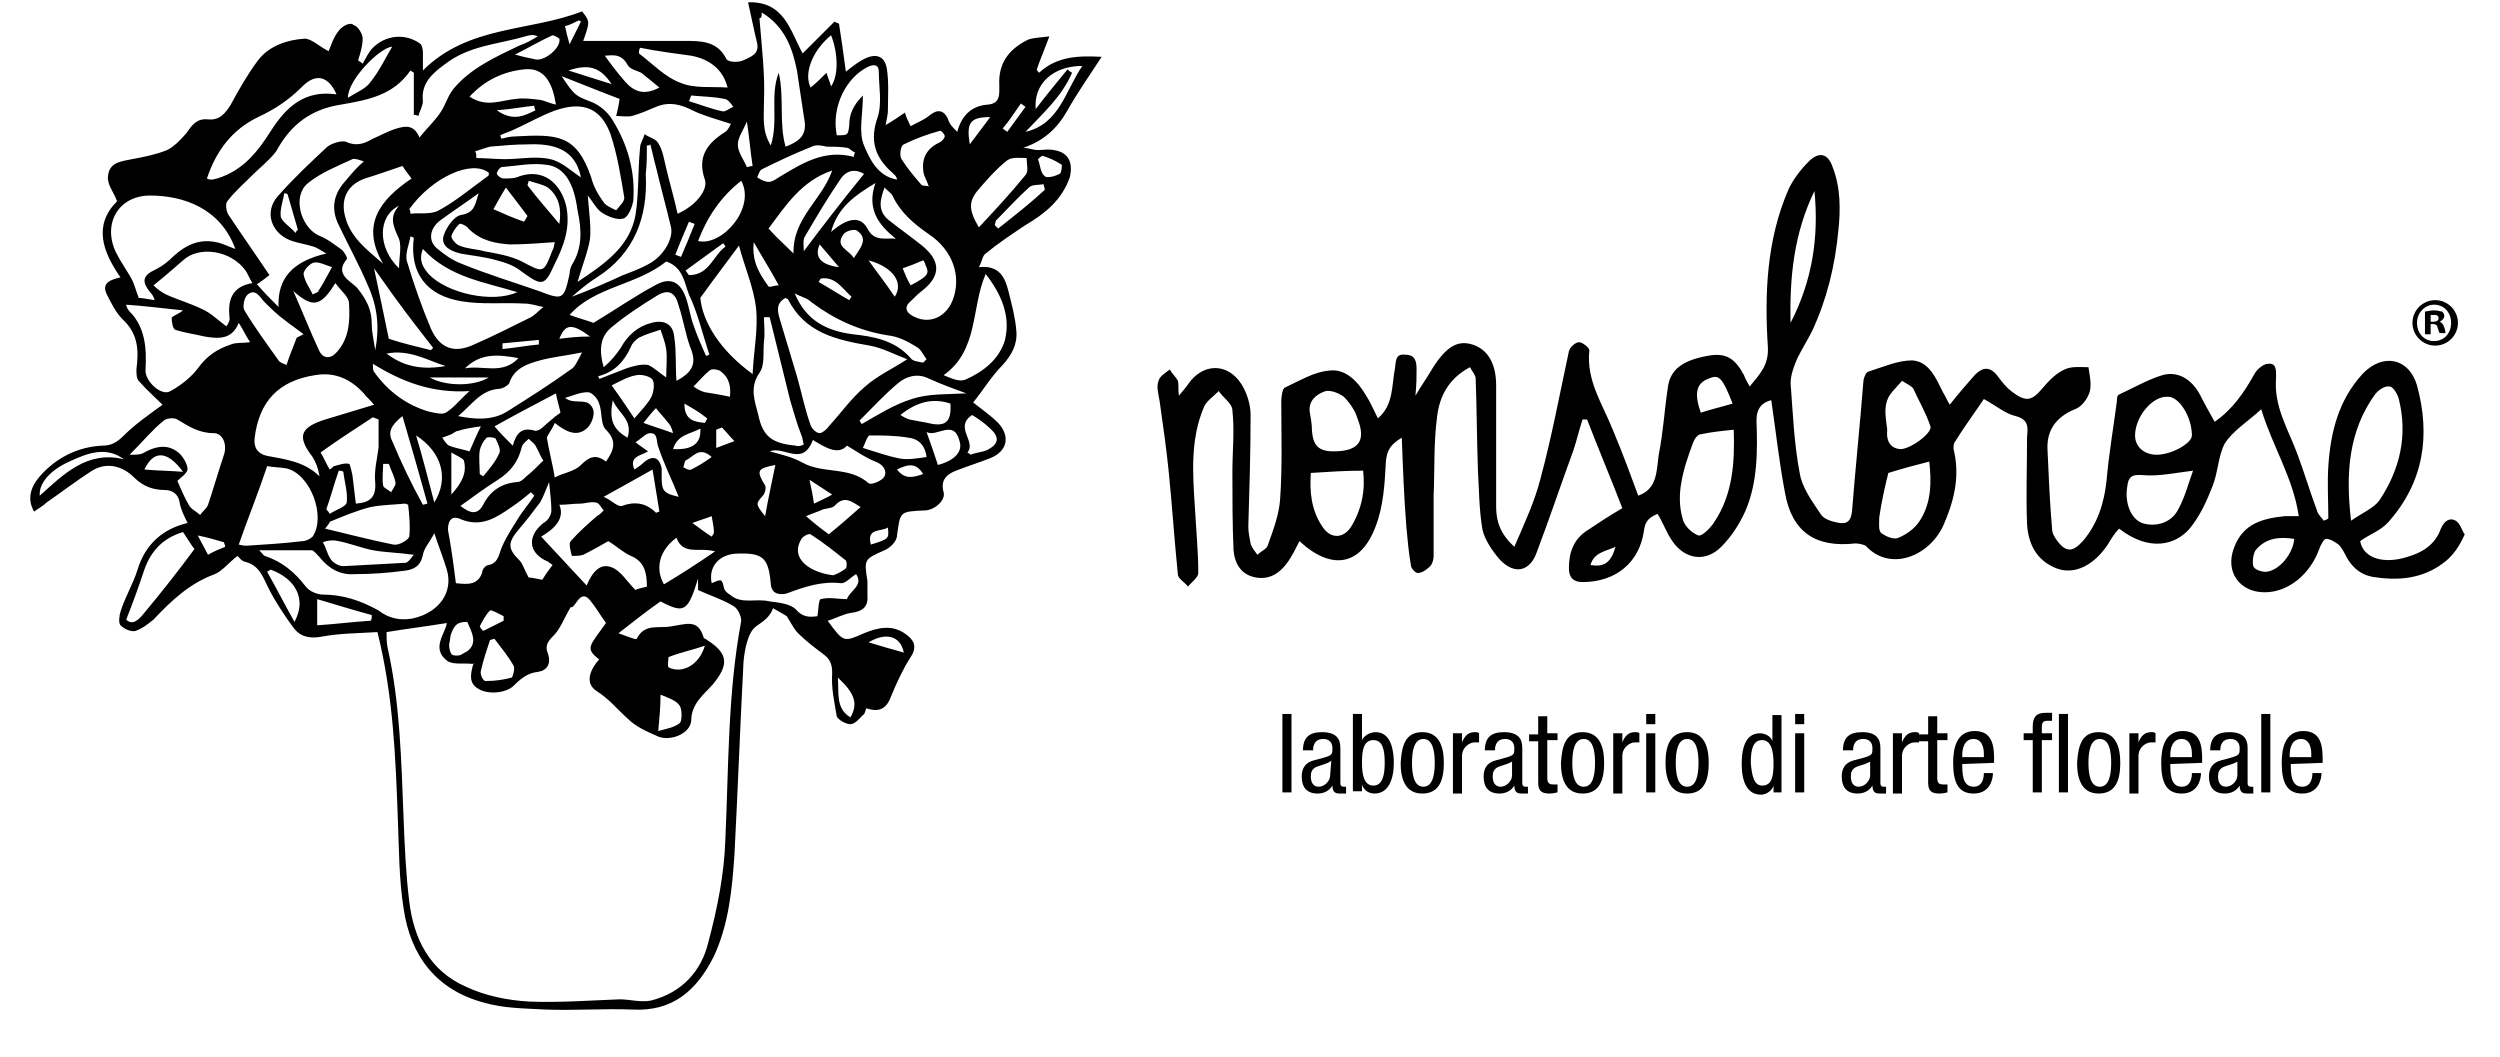 <svg xmlns="http://www.w3.org/2000/svg" xmlns:xlink="http://www.w3.org/1999/xlink" id="_x36_x6_bigl_xA0_Immagine_1_" x="0px" y="0px" viewBox="0 0 219.9 93" xml:space="preserve"><path d="M92.7,13.2c-0.5-0.1-1,0-1.4,0S90.4,13,90,13c1.8-0.6,3-1.7,3.9-3.3s1.9-3,3-4.7C95,4.9,93,4.9,91.4,6.4 c-0.1-0.1-0.2-0.2-0.2-0.3c0.3-0.9,0.7-1.8,1.1-2.9c-0.7,0.1-1.4,0.1-1.9,0.3c-1.8,0.9-2.6,2.2-2.5,4c0,0.8,0.1,1.6-1,1.7 c-1.4,0.1-2.3,0.9-2.7,2.4c-0.4-0.4-0.7-0.7-0.8-1.1c-0.4-0.9-1-0.9-1.7-0.3c-0.5,0.4-1.1,0.6-1.6,0.9c-0.2-0.4-0.4-0.8-0.5-1.2 c-0.6,0.4-1,0.7-1.7,1.1c0.1-0.6,0.2-0.9,0.2-1.3c0-1.2,0.1-2.5-0.1-3.7c-0.2-1.1-1-1.4-2.2-0.7c-0.5,0.3-0.9,0.6-1.4,1 c-0.2-1.6-0.4-2.9-0.6-4.2C73.7,2,73.5,2,73.4,1.9c-0.9,0.9-1.8,1.8-2.8,2.8c-1.1-2-1.6-4.6-4.8-4.5c0.3,1.3,0.5,2.4,0.8,3.6 c0.2,1-0.6,1.2-1.2,1.5c-0.4,0.2-1.3,0.2-1.5-0.1c-0.8-1.6-2.2-1.6-3.7-1.6c-3,0-6,0-8.9,0c0.6-1.7,0.6-1.7-0.1-2.6 c-4.6,1.8-10,1.2-14,5.2c0-0.8,0-1.2,0-1.6c0-0.3-0.1-0.7-0.3-0.8c-1.3-0.9-3-0.7-4.1,0.4c-0.4,0.4-0.6,0.9-0.9,1.4 c-0.1-0.1-0.3-0.2-0.4-0.3c0.2-0.6,0.4-1.3,0.4-1.9c0-0.4-0.4-1.1-0.8-1.2c-0.3-0.3-1,0.1-1.3,0.5c-0.5,0.6-0.7,1.4-0.9,1.8 c-0.8-0.4-1.5-1.1-2.1-1.1c-1.5,0.1-3.1,0.6-4.1,1.9c-0.9,1.2-1.7,2.6-2.4,3.9c-0.5,0.8-1,1.4-2,1.3c-1-0.1-1.4,0.5-1.9,1.2 c-0.5,0.6-1.1,1.2-1.7,1.5c-1,0.4-2,0.6-3.1,0.8c-1,0.2-2,0.3-2.1,1.5c-0.1,0.7,0.5,1.4,0.8,2.2c-2.1,2.1-1.3,4.4,0.3,6.7 c-0.9,0.2-1.7,0.5-1.2,1.5c0.4,0.8,0.8,1.6,1.4,2.2c1.4,1.3,1.4,2.8,1.2,4.4c0,0.3,0,0.8,0.2,1c0.7,0.8,1.5,1.5,2.1,2.1 c-1.1,0.8-2.4,1.7-3.4,2.7c-0.6,0.6-1.1,0.9-1.9,0.9c-2.2,0.1-4.1,1.1-5.5,2.7C2.8,42.7,2.3,43.8,3,45c0.4-0.3,0.8-0.5,1.1-0.8 c1.3-0.9,2.6-1.9,4-2.8c1.3-0.8,2.7-0.4,3.7,0.6c0.8,0.8,1.7,1.1,2.7,1.1c0.7,0,1.2,0.4,1.3,1.1c0.1,0.6,0.4,1.2,0.7,1.8 c-2.1,0.5-3.7,1.8-4.4,4.1c-0.4,1.3-1.1,2.4-1.5,3.7c-0.1,0.3-0.2,1,0,1.2c0.3,0.3,0.9,0.6,1.3,0.5c0.6-0.2,1.1-0.6,1.6-1 c1.6-1.7,3.2-3.2,5.4-4c0.7-0.3,1.3-1.1,2-1.6c0.1,0.1,0.3,0.4,0.6,0.5c1.3,0.3,1.6,1.3,2.1,2.3c0.6,1.2,1.4,2.4,2.2,3.5 c0.6,0.8,1.4,1,2.5,0.8c1.6-0.3,3.3-0.3,4.9-0.4c1.4,5.6,1.6,11.1,1.8,16.6c0.1,2.6,0.1,5.2,0.5,7.7c0.6,4.2,2.9,7.2,7.1,8.3 c1.7,0.5,3.6,0.5,5.4,0.6c2.5,0.1,5.1-0.1,7.6,0c3.6,0.2,5.7-1.7,7.2-4.7c1.3-2.8,1.6-5.9,1.8-8.9c0.3-5.7,0.5-11.3,0.8-17 c0.1-1.1,0.4-2.6,1.1-3.1s1.2-0.8,1.5-1.6c0.5,0.3,0.9,0.5,1.2,0.7c0.4,0.6,0.6,1.1,1,1.5c0.7,0.7,1.5,1.3,2.3,1.9 c0.5,0.4,0.7,0.8,0.7,1.6c-0.1,1.3,0.2,2.6,0.4,3.8c0.1,0.3,0.8,0.7,1.2,0.7c0.4,0,0.8-0.5,1.1-0.8c0.2-0.1,0.2-0.4,0.3-0.6 c1.2,0.4,1.8,0,2.2-1.1c0.5-1.2,1-2.3,1.7-3.4c0.6-0.9,0.3-1.5-0.4-2c-1.2-0.9-2.5-0.6-3.7-0.1c-1.8,0.8-1.8,0.8-3.2-1.1 c0.7-0.2,1.4-0.6,2.1-0.7c0.9-0.1,1.5-0.5,1.4-1.5c0-0.4,0-0.9,0-1.3c-0.3-1.9-0.3-1.9,1.5-2.7c0.5-0.2,1.1-0.8,1.1-1.3 c0.3-2.1,0.2-2.1,2.4-2.2c0.9,0,1.9-0.9,1.7-1.6c-0.3-1.1,0.3-1.6,1.1-1.9c1-0.4,2-0.7,3-1.1c1.5-0.6,1.8-1.9,0.7-3.1 c-0.6-0.6-1.3-1.1-2.2-1.8c0.9-1.1,1.6-2.3,2.6-3.3c0.8-0.9,1.3-1.8,1.2-3c-0.1-1.2-0.4-2.3-0.7-3.5c-0.3-1.2-0.8-2.3-2.6-2.1 c0.3-0.5,0.3-1,0.6-1.2c1.1-0.9,2.3-1.7,3.5-2.5c1.7-1,3.2-2.2,3.9-4.2C94.4,14.3,94,13.4,92.7,13.2z M79.5,57.4 c-1.1-0.3-2.1-0.6-3.1-0.9C77.9,55.6,79.2,55.9,79.5,57.4z M74.8,63.1c-1.3-0.8-1-2.1-1.1-3.5C75.2,61,75.5,61.9,74.8,63.1z  M93.9,6.1C93,7.2,92,8.4,91.1,9.6c-0.2-2.2,1.5-3.8,4.1-3.8c-1.5,2.2-2,5.1-5,5.8c1.5-1.6,3.2-3.1,4.1-5.2 C94.1,6.3,94,6.2,93.9,6.1z M89.8,9.1c0.1,0.1,0.3,0.2,0.4,0.3c-0.5,0.7-1.1,1.5-1.6,2.2c-0.1-0.1-0.3-0.2-0.4-0.3 C88.8,10.6,89.3,9.8,89.8,9.1z M87.1,10.3c-0.6,0.8-1.2,1.6-1.8,2.4C85,10.8,85.3,10.3,87.1,10.3z M83.8,26.4 c-0.6,1.5-2,2.1-3.3,1.5c-0.7-0.3-1.1-0.8-0.4-1.4c0.4-0.4,0.7-0.7,1.1-1c1.6-1.3,1.5-2.6-0.1-3.9c-1-0.8-2-1.5-3-2.3 c-0.9-0.8-0.7-1.7-0.3-2.8c0.3,0.3,0.6,0.5,0.7,0.7c0.7,1.5,1.9,2.5,3.2,3.4C83.8,22,84.6,24.3,83.8,26.4z M80.2,35.1 c-1.6,0.5-3,1.4-4.4,2.2c-0.1-0.1-0.1-0.2-0.2-0.3c1.1-1.1,2.2-2.3,3.4-3.3c0.7-0.6,1.7-0.9,2.7-0.4c1.1,0.5,2.2,0.9,3.3,1.3 C83.3,34.7,81.7,34.6,80.2,35.1z M81.6,37.2c-0.5-0.1-1.1-0.2-1.6-0.3c-0.3-0.1-0.5-0.2-0.8-0.4c1.5-1.2,2.9-1.5,4.4-1 C83.7,37.1,83.2,37.6,81.6,37.2z M67.3,42.7c-0.8-1.3-0.7-1.5,0.9-1.8c-0.3,1.5-0.6,2.8-0.9,4.5c-0.9-1.1-0.8-1.1-0.2-1.8 C67.3,43.4,67.4,42.9,67.3,42.7z M66.7,36.5c-0.3-1.2-0.8-2.4,0.1-3.7c0.5-0.7,0.3-1.8,0.4-2.8c0.1-0.7,0-1.4,0-2.1 c0.2,0,0.3,0,0.5,0c0.6,2.4,1.2,4.9,1.8,7.3c0.3,1,0.6,2.1,1,3.1c0.1,0.2,0.1,0.5,0.2,0.8c-0.2,0.1-0.5,0.2-0.7,0.1 C67.9,39,67.1,38.4,66.7,36.5z M40.1,51.3c-0.2-1.6-0.4-3.1-0.7-4.7c0-0.9,0.4-1.3,1.2-0.9c1.8,0.7,3.1-0.2,4.4-1.1 c0.6-0.4,1.1-0.8,1.7-1.3c0.1,0.1,0.2,0.2,0.3,0.3c-0.4,0.6-0.9,1.2-1.3,1.8c-0.5,0.8-1.1,1.7-1.5,2.6c-0.3,0.6-0.3,1.5-1.2,1.7 c-0.3,0-0.6,0.4-0.6,0.7C42,51.5,41.1,51.4,40.1,51.3z M41.2,57.2c-0.1,0.1-0.3,0.2-0.5,0.3c-0.2,0.2-0.7,0.2-0.9,0.1 s-0.3-0.6-0.3-0.9c0.1-0.4,0.1-0.8,0.2-1c0.3-0.8,0.6-1,1.4-1l0,0l0,0C41.5,55.6,42,56.5,41.2,57.2z M27.5,40.2 c0.3,0.5,0.5,1,0.6,1.7c-1.3-1.3-3-1.5-4.6-1.8c-0.9-0.2-1.2-0.8-1.1-1.6c0.4-3.2,2.1-5,5.3-5.5c1.7-0.3,3.1,0.3,4.3,1.6 c0.2,0.3,0.5,0.5,0.9,1c-1.6,0.5-3,0.9-4.3,1.3C26.4,37.6,26.1,38.4,27.5,40.2z M20.2,28c0,0.3-0.2,0.6-0.3,0.7 c-0.8-0.6-1.4-1.2-2.1-1.5c-1-0.5-2.1-0.8-3.2-1.3c-0.4-0.2-0.8-0.5-1.1-0.8c1-0.8,1.8-1.5,2.6-2.2c1.4-1.3,4.2-0.9,5.5,0.9 c0.2,0.3,0.3,0.6,0.6,1.1C20.4,25.2,20,26.4,20.2,28z M21.8,25.9c0.6-0.5,1,0.1,1.4,0.6c0.6,0.6,1.2,1.2,1.9,1.7 c0.5,0.4,1.1,0.8,1.6,1.2c-0.2,0.1-0.4,0.2-0.6,0.3c-0.3,0.8-0.6,1.5-0.9,2.4c-0.2-0.1-0.6-0.2-0.7-0.4c-1-1.4-2.1-2.9-3-4.4 C21.3,27,21.5,26.1,21.8,25.9z M56.9,12.8c0.1,0,0.2,0,0.3-0.1c0.2,0.7,0.3,1.3,0.5,2c0.4,1.7,0.9,3.5,1.3,5.2 c0.3,1-0.6,2.6-1.9,3.3c-0.7,0.4-1.5,0.7-2.3,1c-1.5,0.7-2.9,1.3-4.5,1.9c0.7-0.6,1.4-1.2,2.2-1.7c3.3-2.1,4.5-5.3,4.3-9.1 C56.9,14.5,56.9,13.6,56.9,12.8z M63.6,21.4c0.1,0.1,0.2,0.2,0.2,0.3c-1.1,0.8-1.4,2.5-3.2,2.5c-0.1-0.1-0.2-0.3-0.3-0.4 C61.4,23,62.5,22.2,63.6,21.4z M61.4,21.2c0.8-2.1,2-3.9,3.8-5.3C66.5,18.3,63.5,21.7,61.4,21.2z M59.9,22.6 c-0.2-0.1-0.3-0.1-0.5-0.2c0.4-1,0.8-2,1.2-2.9c0.2,0.1,0.3,0.1,0.5,0.2C60.7,20.7,60.3,21.7,59.9,22.6z M60.6,25.9 c0.8,1.7,1.2,3.5,1.8,5.3c-0.1,0-0.2,0.1-0.3,0.1c-0.4-0.9-0.8-1.8-1.1-2.7c-0.3-0.8-0.4-1.7-0.7-2.5c-0.5-1.3-1.3-1.7-2.5-1.1 c-1.9,1-3.6,2.2-5.6,3.4c-0.5-0.2-1.3-0.4-2.1-0.7c2.2-2.5,5.9-2.6,8.5-4.7C60.1,23.5,60.2,24.9,60.6,25.9z M60.8,41.3 c-0.2,0.1-0.5-0.1-0.7-0.2c0.1-0.2,0.1-0.5,0.2-0.6c0.7-0.3,1.2-1.3,2.3-0.3C61.9,40.7,61.4,41,60.8,41.3z M62.8,46.9 c-0.1,0.1-0.1,0.2-0.2,0.3c-0.5-0.3-1-0.7-1.7-1.2c0.8-0.3,1.2-0.4,1.7-0.6C62.7,46,62.8,46.4,62.8,46.9z M59.2,39.5 c0.4-1.3,1.5-1.3,2.4-1.8C61.7,39,60.9,39.6,59.2,39.5z M62,37.2c-0.9-0.1-1.8-0.2-1.8-1.7c0.7,0.4,1.4,0.8,2,1.3 C62.2,36.9,62.1,37,62,37.2z M59.5,33.5c-0.1-1.4,0-2.7-0.2-3.9c-0.1-1.1-0.9-1.5-2-1.2c-1.2,0.3-2.1,1.1-2.7,2.2 c-0.4,0.6-0.9,1.2-1.5,1.7c-0.4-1.4-0.4-2.7,0.8-3.6c1.2-1,2.6-1.9,3.9-2.7c1-0.6,1.6-0.3,1.9,0.9c0.4,1.2,0.6,2.5,1,3.6 C61.3,31.9,61,32.7,59.5,33.5z M43.8,42.2c1.1-0.7,1.8-1.6,2.1-2.9c0.1-0.3,0.4-0.5,0.6-0.7c0.2,0.2,0.5,0.4,0.6,0.6 c0.3,0.5,0.5,1.1,0.7,1.3c-0.6,0.6-1,1-1.5,1.4c-0.2,0.2-0.5,0.5-0.8,0.5c-1.4,0.1-2.4,0.8-3,2c-0.5,0.9-1.1,0.8-2,0.1 C41.6,43.7,42.7,42.9,43.8,42.2z M39.7,43.5c0-1.3,0-2.3,0-3.7c0.5,0.3,1,0.5,1.1,0.7C41.1,41.6,40.6,42.5,39.7,43.5z M35,20.8 c0.4,0.7,0.1,1.8,0.1,2.8c-1.9-1.8-1.9-4.6,0-5.5C34.3,19,34.5,19.7,35,20.8z M38.1,30.6c-0.1,0.1-0.1,0.1-0.2,0.2 c-1.2-0.3-2.5-0.6-3.7-1c-0.4-1.9-0.8-3.9-1.3-6.2c0.8,1.1,1.4,2,2,2.8C36,27.9,37,29.2,38.1,30.6z M40.6,26.5 c1.8,0.3,3.6,0.1,5.5,0.2c0.6,0,1.1,0.2,1.7,0.3c-0.4,0.3-0.8,0.8-1.3,1c-1.6,0.8-3.2,1.6-4.8,2.3c-1.7,0.8-3,0.4-3.8-1.4 C37.1,27,36.4,25,35.8,23c-0.2-0.7,0.2-1.5,0.3-2.2c0.1,0,0.2,0.1,0.3,0.1C36,24,37.5,26,40.6,26.5z M37.2,21.9 c2.3,2.5,5.4,2.9,8.3,3.8c-2.2,1-6.2,0.1-7.8-1.6C37.2,23.5,36.8,22.9,37.2,21.9z M44.2,30.7c0-0.2,0-0.3,0-0.5 c1.1-0.1,2.1-0.2,3.2-0.3c0,0.1,0,0.3,0,0.4C46.3,30.4,45.3,30.6,44.2,30.7z M45.6,31.5c-1.4,1.5-3.1,0.6-4.7,0.9 C42.3,31,43.9,31.2,45.6,31.5z M39.2,32.2c-1.8,0.3-3.5,0.2-5.2-1.1C36,30.7,37.6,31.7,39.2,32.2z M43,33.2c-1.3,0.8-3.8,0.8-5.2,0 C39.6,33.2,41.2,33.2,43,33.2z M43.9,34.2c0.3,0,0.8-0.3,0.9-0.5c0.4-1.3,1.6-1.7,2.7-2c1.1-0.3,2.2-0.4,3.7-0.7 c-0.4,0.7-0.6,1.3-1,1.5c-1.8,1.3-3.7,2.5-5.6,3.7c-1.3,0.8-2.8,0.7-4.3,0.4C41.5,35.6,42.3,34.3,43.9,34.2z M49.2,29.8 c0.5-1.3,1.1-1.4,2.7-0.2C50.8,29.6,50,29.7,49.2,29.8z M43.6,38.6c0.2,0.4,0.5,1,0.3,1.3c-0.3,0.7-0.9,1.4-1.4,2 c-0.1-0.1-0.2-0.1-0.3-0.2c0-0.7-0.1-1.4,0-2.1c0.1-0.4,0.3-0.8,0.6-1.1C43,38.4,43.6,38.5,43.6,38.6z M47.6,37.7 c-0.1,0.1-0.4,0.2-0.5,0.2c-1.3-0.4-1.7,0.3-2,1.3c-0.6-0.6-1.2-1.2-1.6-1.7c1.6-0.9,3.5-1.9,5.4-2.9c0.1,0.6,0.3,1.2,0.4,1.7 C48.7,36.7,48.2,37.2,47.6,37.7z M48.8,37.2c1,0.8,2,1.3,2.9,0.4c0.3-0.3,0.6-1,0.5-1.5c-0.4-1.3-1.6-0.4-2.5-1.1 c0.7-0.2,1.3-0.5,2-0.5c0.4,0,0.9,0.6,1,1c0.3,0.8,0.1,1.8,0.6,2.3c1,1,0.7,1.8,0,2.8c-0.9-0.7-1.5-0.4-2.2,0.3 c-0.6,0.6-1.6,0.7-2.3,1.1c-0.2-1.2-0.5-2.3-0.7-3.5C48.2,38.2,48.6,37.7,48.8,37.2z M52.6,33.1c1.5-0.4,2.3-1.3,2.9-2.6 c0.1-0.3,0.4-0.6,0.7-0.8c0.6-0.3,1.3-0.5,1.9-0.7c0.2,0.6,0.4,1.1,0.5,1.7c0.1,0.8,0,1.7,0,2.5c-0.6-0.4-1.1-0.9-1.6-1.1 c-0.6-0.1-1.3,0.1-1.9,0.3c-0.8,0.3-1.5,0.6-2.3,0.9C52.7,33.4,52.7,33.2,52.6,33.1z M53.9,35.2c0.5,1.2,1.8,1.7,1.3,3.3 C53.8,37.7,53.6,36.8,53.9,35.2z M53.8,33.9c0.8-0.4,1.5-0.8,2.2-0.9c0.4-0.1,1.2,0.1,1.4,0.4c0.2,0.3,0.1,1.1-0.1,1.5 c-0.3,0.6-0.9,1.2-1.5,1.9C55.2,35.9,54.6,35,53.8,33.9z M57.7,35.9c0.3,0.4,0.7,0.8,1,1.2c0.2,0.2,0.4,0.5,0.5,1 c-0.8-0.3-1.5-0.5-2.6-0.9C57,36.7,57.3,36.3,57.7,35.9z M50.3,23.3c-0.1,0.2-0.2,0.5-0.2,0.8c-0.5,2.3-0.6,2.3-2.7,1.5 c-2.3-0.8-4.6-1.5-6.8-2.4c-0.8-0.3-1.5-0.8-2.1-1.3c-0.9-0.7-0.7-1.8,0.2-2.5c1.1-0.8,2.3-1.6,3.4-2.4c-0.3,0.9-0.3,1.7-1.5,1.9 c-0.7,0.1-1.4,1.2-1.6,1.9c-0.2,0.9,0.7,1.3,1.5,1.5c1.1,0.2,2.2,0.3,3.2,0.6c0.8,0.2,1.6,0.5,2.2,1c1.8,1.3,2,1.3,2.9-0.7 c0.8-1.6,1.4-3.2,1-5.1c-0.5-2-2-3.3-4.1-2.6c-0.4,0.2-0.9,0.2-1.4,0.2c-0.2,0-0.5-0.2-0.6-0.4c0-0.2,0.2-0.5,0.4-0.6 c1.3-0.1,2.7-0.4,4-0.2c1.6,0.2,2.4,1.7,2.7,4C51.2,20.3,51.2,21.9,50.3,23.3z M44.8,21.5c1.3,0,2.6-0.1,4-0.2 c-0.1,0.4-0.1,0.6-0.2,0.7c-0.8,2.1-0.8,2-2.7,1c-1-0.5-2.2-0.7-3.3-0.9c-0.7-0.2-1.5-0.2-2.2-0.5c-0.3-0.1-0.7-0.6-0.7-0.8 c0.1-0.4,0.4-0.8,0.7-1.1c0.1-0.1,0.7,0.2,0.8,0.4C42.3,21.2,43.6,21.4,44.8,21.5z M43.4,18.4c0.4-0.7,0.6-1.1,1.1-1.9 c0.7,0.9,1.3,1.7,1.9,2.5c-0.1,0.2-0.2,0.3-0.3,0.5C45.2,19.2,44.3,18.8,43.4,18.4z M46.4,16.3c0-0.1,0.1-0.3,0.1-0.4 c0.6,0.2,1.2,0.3,1.7,0.6c1,0.8,1.2,1.9,1,3.2C48.3,18.6,47.3,17.5,46.4,16.3z M41.9,13.9c0-0.2,0-0.4-0.1-0.6 c0.4-0.1,0.9-0.3,1.3-0.4c1.1-0.1,2.2-0.2,3.3-0.2c2.3-0.1,4.2,0.4,4.7,2.9c-0.8-0.5-1.7-1.4-2.7-1.6c-1.3-0.3-2.6,0-4,0 C43.6,14,42.7,13.9,41.9,13.9z M45.3,12c-0.4,0-0.8,0.1-1.2,0.2c0-0.1-0.1-0.2-0.1-0.3c0.4-0.2,0.8-0.3,1.2-0.5 c0.9-0.4,1.8-0.9,2.7-1.3c2.4-1.1,4.7-1.3,5.8,1.7c0.6,1.8,0.9,3.7,1.2,5.5c0.1,0.4-0.4,0.8-0.7,1.2c-0.4-0.2-0.9-0.4-1.1-0.7 c-0.5-0.7-0.9-1.4-1.1-2.2C50.7,11.8,49,11.8,45.3,12z M43.7,9.7C45,9.6,46,9.4,47,9.3c0,0.1,0,0.2,0.1,0.4 C46.1,10.2,45.1,10.7,43.7,9.7z M47.6,8.8c-0.8-0.1-1.5-0.2-2.2-0.1c-1.3,0.1-2.6,0.8-4.1-0.2c1.3-1.4,2.9-2.2,4.8-2.4 c1.8-0.2,2.5,1.2,2.8,3.1C48.4,9.1,48,8.9,47.6,8.8z M43,15.2c0,0.1,0,0.3-0.1,0.3c-1.4,1-2.8,2.2-4.3,3c-0.7,0.4-1.7,0.2-2.5,0.3 c0-0.1,0-0.3-0.1-0.4C38,15.6,41.5,14,43,15.2z M33.7,23.2c-1.5-1.3-3-2.4-3.4-4.4c-0.3-1.5,0.4-2.6,1.8-3.1c1-0.3,2.1-0.7,3.3-1.1 c0.2,0.3,0.4,0.6,0.8,1.1C33.4,17.6,31.7,19.8,33.7,23.2z M30.4,15.9c-1,1.1-1.3,2.3-0.7,3.7c0.9,1.9,1.9,3.7,2.7,5.6 c0.8,1.8,1,3.6,0.6,5.6c-0.1-0.8-0.3-1.5-0.3-2.3c0-1.3-0.5-2.2-1.3-3.2c-0.6-0.6-2-1.2-0.9-2.5c0.1-0.1-0.2-0.6-0.4-0.8 c-0.7-0.5-1.3-1-2.1-1.3c-1.6-0.8-2.3-3.5-0.9-4.6c1.1-0.9,2.6-1.5,3.9-2.1c0.2-0.1,0.7,0.1,1,0.2C31.4,14.7,30.9,15.3,30.4,15.9z  M29.5,24.9c0.5,0.7,1.2,1.2,1.2,1.8c0.1,1.6,0,3.2-1.2,4.4c-0.5,0.5-1.1,0.4-1.4-0.2c-0.8-1.7-1.5-3.5-2.3-5.3 C27.5,27.1,28.2,27,29.5,24.9z M26.7,24.1c0-0.3,0.5-0.9,0.9-1s1,0.2,1.6,0.4c-0.5,0.9-0.8,1.5-1.2,2.1c0,0.1-0.1,0.1-0.5,0.3 C27.3,25.4,26.8,24.8,26.7,24.1z M32.8,36.7c0.2,0.1,0.3,0.1,0.5,0.2c0,0.8,0,1.6,0,2.4c-0.1,1-0.4,2-0.3,3.1 c0.1,1.3-0.4,1.8-1.7,1.9c-0.1-0.9-0.2-1.7-0.3-2.5c-0.1-0.4-0.2-1-0.3-1c-0.4-0.1-0.9,0.1-1.3,0.2c-0.1,0-0.2,0.2-0.4,0.3 c-0.3-0.5-0.5-1-0.8-1.5C29.7,38.7,31.3,37.7,32.8,36.7z M35.6,44.3c0.1,0,0.3,0.1,0.3,0.1c0.1,0.9,0.2,1.9,0.1,2.8 c-0.1,0.3-0.9,0.8-1.4,0.7c-2-0.4-3.9-0.9-6-1.4c0.3-0.4,0.4-0.5,0.4-0.6c1.2-0.5,2.4-1,3.6-1.3C33.6,44.4,34.6,44.4,35.6,44.3z  M33.7,40.8c0.2,0,0.3,0,0.5,0c0.2,0.6,0.5,1.1,0.6,1.7c0,0.2-0.3,0.6-0.4,0.8c-0.2-0.2-0.7-0.4-0.7-0.6 C33.6,42.1,33.7,41.4,33.7,40.8z M28.7,44.8c0.4-1.1,0.7-2.3,1.1-3.4c0.1,0,0.3,0,0.4,0.1c0.1,0.9,0.4,1.8,0.3,2.7 c-0.1,0.4-0.9,0.6-1.5,1C28.9,45,28.8,44.9,28.7,44.8z M29.8,47.6c1,0.2,2,0.6,3,0.8c1.1,0.2,2.2,0.2,3.6,0.4 c-0.2,0.2-0.4,0.6-0.7,0.7c-1.8,0.1-3.7,0.2-5.5,0.3c-0.4,0-0.9-0.3-1.1-0.6c-0.3-0.4-0.4-1-0.7-1.5C28.9,47.5,29.4,47.5,29.8,47.6z  M34.5,38.8c-0.4-0.8-0.1-1.4,0.9-2.2c0.8,2.7,1.5,5.2,2.2,7.7c-0.1,0-0.3,0.1-0.4,0.1C36.2,42.6,35.3,40.7,34.5,38.8z M36.6,38.3 c2.3,1.5,2.9,3.8,1.6,5.9C37.7,42.3,37.2,40.3,36.6,38.3z M37.7,36.2c-2-0.6-3.6-1.8-4.8-3.5c-0.1-0.1-0.1-0.4-0.1-0.7 c2.6,1.6,5.2,2.6,8.5,2.4c-0.9,0.8-1.4,1.5-2.1,1.9C38.9,36.5,38.2,36.3,37.7,36.2z M39.7,38.2c0.2-0.1,0.4-0.3,0.6-0.3 c0.6-0.2,1.3-0.3,2-0.4c-0.4,0.8-0.7,1.5-1,2.2c-0.7-0.2-1.3-0.3-1.8-0.5c-0.2-0.1-0.4-0.4-0.6-0.7C39.2,38.4,39.4,38.3,39.7,38.2z  M43.1,53.7c0.1-0.1,0.8,0.3,1.2,0.5c0,0.1,0,0.3,0,0.4c-0.6,0.3-1.2,0.6-1.8,0.9c-0.1-0.1-0.2-0.2-0.3-0.4 C42.4,54.7,42.7,54.1,43.1,53.7z M42.3,59c0.2-0.9,0.5-1.8,0.8-2.7c0.1,0,0.2-0.1,0.4-0.1c0.6,0.8,1.2,1.5,1.7,2.4 c0.1,0.2-0.1,1-0.2,1c-0.7,0.2-1.5,0.3-2.2,0.3C42.5,60,42.2,59.3,42.3,59z M45.6,46.6c0.7-0.8,1.3-1.6,1.9-2.4 c0.3-0.5,0.5-1.1,0.8-1.8c0.1,1.1,0.2,1.8,0.2,2.5c0,0.4-0.3,0.9-0.7,1.1c-1.5,1.2-1.3,2.7,0.4,3.4c0.1,0.1,0.3,0.2,0.4,0.3 c-0.3,0.4-0.6,0.8-0.9,1.3c-0.5-0.1-0.9-0.2-1.2-0.2c-0.4-0.7-0.5-1.2-0.8-1.5C44.7,48.3,44.6,47.8,45.6,46.6z M47.6,47.2 c1.2-0.7,2.1-1.6,1.6-2.8c0.7,0,1.2-0.1,1.8-0.1c0.5,0,0.9-0.2,1.4-0.1c0.3,0,0.5,0.5,0.7,0.7c-0.2,0.2-0.4,0.4-0.6,0.5 c-0.8,0.7-1.6,1.4-2.3,2.2c-0.2,0.2,0,0.9,0.1,1.3c0.3,0,0.7,0,1-0.1c0.8-0.4,1.5-0.8,2.2-1.2c0.7,0.4,1.3,1,2,1.3 c1.2,0.5,1.4,1.5,1.4,2.7c-0.4,0.1-0.9,0.2-1,0.3c-0.8-0.8-1.3-1.7-2.1-2c-1-0.4-1.7,0.4-2.2,1.6C50.1,49.9,48.9,48.6,47.6,47.2z  M54.7,44.5c-0.4,0.1-0.9-0.5-1.6-0.8c1.6-0.9,2.9-1.6,4.3-2.4c0.2,1.2,0.4,2.5,0.6,3.7c-0.1,0-0.2,0.1-0.3,0.1 C56.8,44.2,55.8,44.1,54.7,44.5z M56.6,40.7c-0.2,0.2-0.5,0.4-0.8,0.6c-0.5-1.2,0.6-1.2,1.2-1.6c-0.4-0.3-0.6-0.4-1.1-0.8 c0.5-0.3,0.9-0.8,1.3-0.8c0.7,0,0.5,0.7,0.7,1.2c0.5,1.5,1.2,2.9,1.8,4.4c-1.3-0.3-1.5-0.5-1.5-1.7c0-0.3,0-0.6,0-0.8 C58,40.2,57.4,40,56.6,40.7z M59.5,47.3c0.6,1.6,2,0.8,3.4,1.2c-1.6,1.1-3,2-4.5,2.9C57.6,50,58,48.4,59.5,47.3z M62,34.5 c-0.4-0.1-0.7-0.3-1-0.5c0.5-0.5,0.9-1,1.4-1.4c0.2-0.2,0.7-0.1,0.9,0c0.9,0.6,1,1.5,0.9,2.3C63.3,34.7,62.6,34.6,62,34.5z M63,37.8 c0.2-0.1,0.3-0.1,0.5-0.2c0.4,0.4,0.7,0.8,1.1,1.2c-0.5,0.2-1.1,0.4-1.6,0.6C63,38.9,63,38.4,63,37.8z M61.6,26.2 c1.3-1.8,2.3-3.1,3.4-4.6c0.5,1.9,1.3,3.7,1.5,5.5s-0.2,3.7-0.3,5.8C63.3,30.8,61.8,28.3,61.6,26.2z M70.1,33.1 c-0.5-1.7-1-3.3-1.5-5c-0.2-0.7-0.4-1.4,0.5-1.9c0.1,0.1,0.2,0.1,0.2,0.1c1.5,3,4.3,3.6,7.2,4.1c1.1,0.2,2,0.7,3.3,1.2 c-1.4,0.9-2.7,1.5-3.7,2.4c-1.2,1-2.1,2.3-3.2,3.5c-0.2,0.3-0.6,0.6-0.8,0.6c-0.3,0-0.7-0.4-0.8-0.7C70.8,36,70.5,34.5,70.1,33.1z  M78.8,21c-0.9-0.1-1.9,0.3-2.5-0.9c-0.6-1.1-1.7-1-3.2,0.3c0.6-2.2,2.1-3.2,3.9-4.3C76.2,18.4,77.3,19.8,78.8,21z M74.9,26.1 c-0.1,0.1-0.1,0.2-0.2,0.3c-0.9-0.5-1.8-1.1-2.7-1.6c0.1-0.1,0.1-0.2,0.2-0.3C73.5,24.3,74.1,25.4,74.9,26.1z M74.2,20.6 c0.2-0.3,1-0.5,1.2-0.3c1,0.7,0.3,1.5-0.3,2.4C74.6,21.9,73.4,21.7,74.2,20.6z M72.1,21.5c0.6,0.7,1.1,1.3,1.7,2 C72.2,23.3,71.6,22.6,72.1,21.5z M78.1,29.5c0.9,0.1,1.7,0.5,2.5,1c0.4,0.2,0.6,0.7,0.9,1.1c-0.1,0.1-0.2,0.2-0.3,0.3 c-0.4-0.1-0.9-0.1-1.1-0.4c-1.4-1.6-3.3-1.9-5.1-2.1c-2.3-0.3-4.1-1.2-5.1-3.6c0.5,0.3,1.1,0.4,1.5,0.8 C73.4,28.1,75.6,29.1,78.1,29.5z M78.7,26.1c-0.8-1.2-1.6-2.2-2.3-3.2C78.6,23.5,79.5,24.9,78.7,26.1z M70.7,22.1 c0-0.5-0.1-1,0.1-1.3c1-1.7,2-3.4,3.1-5c0.5-0.8,1.3-1,2.1-0.5C74.2,17.5,72.5,19.7,70.7,22.1z M69.8,22.3c-0.8-0.8-1.5-1.4-2.2-2.2 c1.5-2,2.9-4.2,5.6-5.1C72.3,17.6,69.7,19.2,69.8,22.3z M79.4,23.6c0.6-0.2,1.1-0.4,1.8-0.7c0.1,0.1,0.2,0.3,0.2,0.4 c0.4,0.8,0.2,1-1.3,1.8l0,0l0,0C79.8,24.6,79.6,24.1,79.4,23.6z M79.5,12.7c1-0.5,2.1-0.9,3.2-1.2c0.1,0,0.4,0.3,0.4,0.5 c0,0.1-0.2,0.4-0.4,0.5c-1.1,0.5-1.6,1.3-1.5,2.4c0,0.5,0.3,0.9,0.5,1.5c-0.2-0.1-0.6,0-0.7-0.2c-0.6-0.7-1.2-1.4-1.7-2.2 C79.1,13.7,79.2,12.8,79.5,12.7z M76.3,5.9c0.6-0.3,1-0.2,1,0.4c0,1.3,0.3,2.8-0.1,4c-0.7,2-0.3,3.5,1.3,4.9 c0.1,0.1,0.2,0.2,0.3,0.3c0,0.1,0.1,0.1,0.1,0.3c-1.7-0.3-2.4-1.8-2.9-3s-0.1-2.7-0.1-4.4c-0.9,0.9-1.2,1.7-1.2,2.6 c-0.1,0.9-0.1,0.9-1.1,0.9C73.1,9.3,74.5,6.8,76.3,5.9z M73.1,3.1c0.6,1.5,0.7,3.5,0,4.5c-0.1-0.4-0.3-0.8-0.4-1.2 c-0.5,0.5-0.9,0.9-1.4,1.3C70.7,6.5,71.4,4.5,73.1,3.1z M67,1.1c2,1.2,2.7,3.1,3.1,5.1c0.2,1.3,0.4,2.7,0.6,4c0.3,1.4,0,2.1-1.6,2.7 c-0.6-2.1-0.1-4.3-0.6-6.5c-0.8,2,0,4.2-0.7,6.4c-0.8-1.3-0.6-2.5-0.6-3.9c0.1-2.4-0.2-4.8-0.4-7.3C67,1.6,67,1.4,67,1.1z M67,14.9 c1.4-0.7,2.9-1.4,4.4-2c0.4-0.2,0.9-0.1,1.3,0c0.6,0,1.2,0,1.8,0.1c0.2,0,0.4,0.3,0.7,0.4c0,0.1-0.1,0.2-0.1,0.4 c-2.6-0.7-4.6,0.6-6.6,1.8c-0.3,0.2-0.6,0.4-0.9,0.4s-0.7-0.2-1-0.4C66.7,15.4,66.8,15,67,14.9z M66.3,21.3c0.8,1.4,1.5,2.5,2.2,3.8 c-0.4,0-0.8,0.2-0.9,0.1C66.9,24.2,66.1,23.1,66.3,21.3z M65.7,10.7c0.2,1.3,0.3,2.6,0.5,3.9c-0.2,0-0.4,0.1-0.5,0.1 c-0.3-0.7-0.8-1.3-0.8-2C64.9,12.1,65.4,11.4,65.7,10.7z M64.5,9.4c-0.3,0.1-0.6,0.4-0.9,0.4c-1-0.2-2-0.6-3-0.9 c0.1-0.2,0.1-0.3,0.2-0.5c1,0.1,2,0.1,2.9,0.3C64,8.7,64.3,9.1,64.5,9.4z M56.3,4.2c1.5,0.3,3,0.5,4.5,0.7c1.6,0.3,2.8,1.2,3.2,2.8 c-1.4-0.1-2.9,0.1-4.1-0.4c-1.4-0.5-2.5-1.7-3.7-2.6C56.2,4.6,56.2,4.4,56.3,4.2z M55.2,5.7c0.2,0.4,0.8,0.5,1.2,0.7 c0.5,0.4,1,0.8,1.6,1.3c-1.3,0.7-2.2,0.4-3-0.5c-0.7-0.8-1.3-1.6-1.8-2.3C53.7,4.9,54.6,4.6,55.2,5.7z M53.8,7.4 C52.5,7,51.3,6.6,50,6.2C51.8,5.6,52.8,5.9,53.8,7.4z M50.9,1.8c0.1,0,0.2,0.1,0.2,0.1c-0.3,0.6-0.6,1.2-1,2 c-0.2-0.7-0.3-1.1-0.4-1.6C50.1,2.2,50.5,2,50.9,1.8z M54.5,8.7c-0.1,0.7-0.2,1.1-0.3,1.5c0.5,0,0.9,0.1,1.4,0 c0.7-0.2,1.4-0.5,2.1-0.8c1.2-0.5,2.2-0.2,3.2,0.3s2.2,0.8,3.4,1.2c-0.1,0.1-0.2,0.5-0.5,0.7c-1.6,1-2.5,2.2-1.8,4.2 c0.3,0.9-0.8,2.3-2.4,3c-0.3-1.4-0.7-2.7-1-4c-0.2-0.8-0.3-1.6-0.7-2.2c-0.2-0.4-0.8-0.5-1.2-0.8c-0.1,0.4-0.4,0.8-0.4,1.2 c-0.2,2-0.1,4-0.4,5.9c-0.5,2.8-2.7,4.3-5.1,5.9c0.4-1.4,0.9-2.6,1.1-3.8c0.1-1.2-0.1-2.4-0.2-3.8c0.5,0.6,0.8,1.3,1.4,1.6 c0.5,0.3,1.3,0.6,1.8,0.4c0.4-0.2,0.7-1,0.8-1.5c0.2-2.6-0.5-5-1.8-7.1c-0.4-0.7-1.1-1.3-1.8-1.6c-1.5-0.6-1.5-0.5-2.7-2.3 C51.2,7.4,52.9,8.1,54.5,8.7z M49.2,3.4c0.2,0.8-1.4,2.1-2.2,1.8c-0.5-0.1-1-0.2-1.7-0.4c1.2-0.6,2.2-1.2,3.3-1.7 C48.7,3.1,49.1,3.3,49.2,3.4z M34.5,4.1c-0.6,1-1.1,2.1-1.9,3.1c-0.4,0.6-1.2,0.9-2,1.4C30.6,7,33.4,4.2,34.5,4.1z M30,9.2 c2.3-0.4,4.6-0.8,6.1-3c0.1,0.1,0.2,0.1,0.3,0.2c0,1.2,0,2.5,0,3.7c0.1,0,0.2,0,0.4,0.1c0.1-0.4,0.4-0.9,0.4-1.3 c-0.2-1.6,0.9-2.5,2-3.3c2.1-1.6,4.6-1.7,7-2.4c0.3-0.1,0.7-0.2,1.1,0c-0.5,0.3-1,0.6-1.6,0.8c-2.1,1-4.3,2-5.8,3.8 c-0.5,0.6-0.7,1.4-1.1,2c-0.5,0.8-1.2,1.4-1.9,2.3c-0.5-1.2-1.3-1-2-0.8s-1.4,0.6-2.1,0.9c-0.7,0.4-1.4,0.7-2.3,0.3 c-0.4-0.2-1.3,0.1-1.7,0.4c-1.5,1.4-3,2.8-4.4,4.4c-1.2,1.4-0.5,3.3,1.3,3.9c0.6,0.2,1.3,0.3,1.9,0.5c0.3,0.1,0.6,0.3,1.1,0.6 c-3,0.7-4.3,2.2-4.2,4.7c-0.7-0.7-1.3-1.3-1.9-2c0.3-0.2,0.6-0.4,1.1-0.8c-1.2-1.8-2.4-3.5-3.6-5.3c-0.2-0.3-0.3-1-0.1-1.2 c0.6-0.8,1.4-1.5,2.1-2.2c0.7-0.7,1.6-1.4,2.2-2.2C25.6,10.9,27.4,9.6,30,9.2z M26.2,20.2c-0.1,0.1-0.2,0.2-0.2,0.3 c-0.4-0.5-1.1-0.9-1.3-1.4c-0.1-0.7,0.2-1.4,0.3-2.1c0.1,0,0.2,0,0.3,0.1C25.6,18.1,25.9,19.2,26.2,20.2z M22.7,10.3 c1.5-0.7,2.7-1.5,3.9-2.7s2.3-0.9,3,0.7c-2.8-0.4-4.4,1.1-5.7,3.1c-1.2,1.9-2.5,3.6-4.8,4.3c-0.1,0-0.3,0.1-0.5,0.1 c-0.1,0-0.2,0-0.4-0.1C19,13.3,20.4,11.4,22.7,10.3z M10.2,22.2c-1.2-2.5,0.2-5,3-5c2.9,0,6.2,1.1,7.5,4.7c-0.6-0.2-1.1-0.5-1.7-0.6 c-1.4-0.3-2.6,0.2-3.7,1.2c-0.5,0.5-1,0.9-1.6,1.2c-1.1,0.5-1.3,1-0.5,2c0.1,0.1,0.3,0.3,0.4,0.7c-0.6-0.1-1.2-0.2-1.4-0.2 c-0.3-0.8-0.4-1.3-0.7-1.8C11.1,23.7,10.6,23,10.2,22.2z M3.5,43.6c-0.1-1,0.8-2.2,2.6-3c1.5-0.7,3.2-1.4,4.8-0.2 C7.7,39.6,5.6,41.7,3.5,43.6z M12.7,41.3c0.8-1.7,2-1.7,3.4,0.2C14.8,41.4,13.8,41.4,12.7,41.3z M12.7,53.9c-0.4,0.5-1,1.2-1.6,0.6 c0.6-1.5,1.1-2.9,1.6-4.4c0.6-1.7,1.7-2.8,3.4-3.3c0.4,0.6,0.7,1.1,1,1.5C15.7,50.2,14.2,52.1,12.7,53.9z M18.3,48.8 c-0.3-0.6-0.5-0.9-0.9-1.7c1,0.2,1.6,0.4,2.3,0.6c0,0.1,0.1,0.2,0.1,0.4C19.3,48.3,18.8,48.5,18.3,48.8z M19.7,40 c-0.5,1.5-0.9,2.9-1.4,4.4c-0.1,0.3-0.5,0.6-0.7,0.9c-0.3-0.3-0.8-0.5-1-0.9c-0.4-0.7-0.7-1.4-1-2.1c0.3-0.3,0.8-0.6,0.9-1 c0-0.4-0.3-1-0.7-1.4c-0.9-0.8-1.9-0.8-3.3,0C12.2,40,11.9,40,11.4,40c1.2-1.2,2-2.2,3-3c0.2-0.2,0.9-0.3,1.2-0.1 c1,0.6,1.9,1.2,3.2,1.2C19.6,38.1,20,39.1,19.7,40z M20.3,30.3c-1.2,0.4-2.1,1-2.9,2.1c-0.6,0.8-1.5,1.5-2.4,2 c-0.8,0.5-2.3-0.9-2.2-1.9c0.1-1.8,0-3.7-1.4-5.1c-0.2-0.2-0.3-0.5-0.3-0.6c1.5,0.1,3.1,0.3,5,0.5c-0.5,0.4-1,0.5-1,0.7 c0,0.3,0.1,0.9,0.3,1c0.9,0.3,1.8,0.4,2.6,0.6c1.2,0.2,2.4,0.3,3-1.2c0.4,0.6,0.6,1.1,1,1.7C21.3,30.2,20.8,30.1,20.3,30.3z  M21.7,48c-0.1,0-0.3,0-0.7-0.1c0.8-2.3,1.7-4.5,2.5-6.9c0.5,0.1,1.1,0.1,1.7,0.2c2.1,0.5,3.5,4.2,2.3,6c-0.2,0.2-0.6,0.4-0.9,0.4 C24.9,47.8,23.3,47.9,21.7,48z M25.9,54.7c-0.9-1.6-1.6-3-2.4-4.4c0.1-0.1,0.2-0.1,0.3-0.2C26,50.9,27,52.7,25.9,54.7z M32.6,54.6 c-1.6,0.1-3.1,0.3-4.7,0.4c0-0.6,0-1.3,0-2.3c1.7,0.5,3.3,1,4.8,1.4C32.7,54.3,32.7,54.5,32.6,54.6z M28.4,52.3 c-0.5,0-1.2-0.3-1.5-0.7c-1-1.3-2.1-2.2-3.6-2.7c-0.1,0-0.2-0.2-0.5-0.5c1.7,0,3.2,0,4.6,0c0.2,0,0.5,0.4,0.7,0.6 c0.8,1,1.8,1.6,3.1,1.5c1.5,0,2.9-0.1,4.4-0.3c0.8-0.1,1.4-0.4,1.6-1.4c0.1-0.6,0.6-1.1,1-1.9c0.4,1.2,0.8,2.2,1.1,3.2 c0.6,2-0.7,3.8-3,4.3c-1.1,0.2-2.1,0-3-0.7C31.7,52.8,30.1,52.3,28.4,52.3z M63.8,73.9c-0.1,3-0.7,6-1.5,9c-0.6,2.5-2.3,4.4-5,5.1 c-0.9,0.2-1.9-0.1-2.8-0.1c-2.6,0.1-5.3,0.3-7.9,0.2c-1.9-0.1-3.9-0.5-5.6-1.3c-3.2-1.4-4.6-4.2-5-7.5c-0.3-2.4-0.4-4.8-0.5-7.3 c-0.2-5-0.3-10.1-1.4-15C34,56.5,34,56.1,34,55.6c1.8-0.3,3.5-0.5,5.3-0.8c-0.1,0.9-1.4,2.2,0,3.3c0.5,0.4,1.4,0.2,2.3,0.3 c0-0.2,0.1,0,0,0.1c-0.2,0.8-0.4,1.6,0.5,2.1c0.8,0.5,2.4,0.4,3.1-0.3c0.6-0.6,1.2-1.1,2.1-1.2c0.8-0.1,1.2-0.7,0.9-1.6 c-0.3-0.7,0-1.1,0.5-1.6c0.6-0.6,0.9-1.5,1.5-2.5c0.4,0.2,0.8-1.7,1.7-0.6c0.5,0.6,0.9,1.3,1.4,2c-1.4,2-1.9,2.2-0.6,3.2 c-0.8,0.9-1.3,2.1-0.2,2.8s1.8,1.6,2.7,2.4c0.7,0.7,1.6,1.1,2.5,1.5c1.1,0.6,3-0.1,3.1-1.3c0-1.5,1.1-2.3,1.9-3.2 c1.4-1.7,1.4-2.7-0.5-3.9c-0.1-0.1-0.2-0.1-0.3-0.2c-0.5-1.7-1.5-1.2-2.9-1c-1.1,0.2-2.3-0.3-3,1.1c-0.1,0.1-1-0.3-1.6-0.5 c1.3-1,2.4-1.9,3.7-2.8c2.1,1.1,2.4,0.9,3.3-2c0,0.4,0,0.8,0,1c1.1,0.5,2.1,0.8,3.1,1.4c0.4,0.2,0.7,0.9,0.7,1.3 C64,61,64.1,67.4,63.8,73.9z M59.8,62.1c0.2,0.3,0.2,1.3,0,1.5c-0.5,0.4-1.2,0.5-1.9,0.7c0.1-1.2,0.2-2,0.2-3.2 C58.8,61.4,59.5,61.6,59.8,62.1z M58.8,57.8c1-0.4,2-0.6,3.2-1c-0.5,1.7-2,2.5-3.2,1.9C58.7,58.6,58.8,57.9,58.8,57.8z M74.5,52.7 c-0.8,0-1.6-0.2-2.3,0c-0.2,0-0.2,0.9-0.3,1.5c-0.7,0.1-1.3,0.1-1.9-0.6c-0.5-0.5-1.5-0.6-2.3-0.7c-1.2-0.3-2.5,0.3-3.5-0.6 c-0.2-0.1-0.4-0.3-0.5-0.5c-0.2-0.9-0.2-0.9-1.1-0.5c-0.3-1.4,0.6-2.5,2.1-2.6c2.4-0.1,2.9,0.3,3.1,2.7c0.1,1,1,0.9,1.4,0.8 c1.6-0.6,3.1-1.1,4.8-0.9c0.4,0,0.8-0.5,1.3-0.8C76,51.5,74.7,52,74.5,52.7z M70.5,47.4c0.1-0.2,0.6-0.5,0.8-0.4 c1.1,0.7,2.1,1.5,3.1,2.3c0.1,0.1,0.1,0.6,0,0.7c-0.4,0.3-0.8,0.5-1.1,0.6C71.4,50.4,69.4,49.2,70.5,47.4z M72.9,47 c-0.4-0.3-1.1-0.8-2-1.6c0.7-0.3,1.1-0.4,1.5-0.6c0.4-0.1,0.9-0.1,1.1-0.4c0.8-0.8,1.4-0.3,2.2,0.2C74.8,45.4,74,46.1,72.9,47z  M71.2,42.2c0.9,0.6,1.4,0.9,2,1.3c-0.5,0.3-1,0.5-1.6,0.8C71.5,43.6,71.4,43.1,71.2,42.2z M76.4,42.5c-1.7-1.5-4-0.8-5.8-1.8 c-0.9-0.5-1.8-0.7-2.9-1c1.3-0.5,2.9,1.4,3.8-1c1,0.6,2.2,1.4,3,0.5c1,0.6,1.7,1.1,2.5,1.4c0.8,0.3,1,0.9,0.8,1.3 S76.6,42.7,76.4,42.5z M76.6,47.9c-0.4-1.5,0.9-1.1,1.5-1.5C78.2,47.4,78.2,47.4,76.6,47.9z M78.9,41.3c1-0.5,1.7-0.6,2.3,0.4 C80.3,42,79.6,42.2,78.9,41.3z M79,40.3c-1-0.2-2.1-0.6-3.1-0.9c0.2-0.4,0.4-1.1,0.6-1.1c1.1,0,2.3,0,3.4,0.2c1,0.1,1.5,0.8,1.6,1.7 C80.7,40.3,79.8,40.5,79,40.3z M82.5,40.9c-0.3-0.9-0.6-1.8-1-2.9c0.9,0.5,2.4-1.2,2.9,0.8C84.7,39.7,84,40.5,82.5,40.9z M87.1,37.7 c0.9,0.8,0.7,1.4-0.3,1.9c-0.5,0.2-1,0.2-1.4,0.4c-0.1-0.1-0.2-0.1-0.3-0.2c0.8-1-1.2-2.2,0.4-3.3C86,36.8,86.6,37.2,87.1,37.7z  M86.7,24.1c1.4,1.8,2.2,3.7,1.7,5.8c-0.5,1.7-1.9,2.8-3.5,3.5c-0.5,0.2-1.2-0.1-1.9-0.4C86.1,30.8,85.4,27.1,86.7,24.1z M86.1,20 c-1-1.7-0.9-2.4,0.2-3.6c0.7-0.8,1.4-1.6,2.3-2.3c0.4-0.3,1.1-0.2,1.7-0.2c0,0.5,0.2,1.2-0.1,1.5C88.9,17,87.5,18.5,86.1,20z  M87.8,20.1c-0.1-0.1-0.2-0.2-0.3-0.3c0-0.1,0.1-0.3,0.1-0.4c1-1,1.9-2,2.9-2.9c0.3-0.3,0.8-0.2,1.3-0.3c0,0.2,0.1,0.3,0.1,0.5 C90.6,17.9,89.2,19,87.8,20.1z M93.2,15.3c-0.4,0.2-1.1,0.4-1.3,0.2c-0.4-0.3-0.4-1-0.6-1.5c0.1-0.1,0.2-0.2,0.4-0.3 c0.6,0.2,1.1,0.4,1.7,0.8C93.4,14.5,93.4,15.2,93.2,15.3z"></path><g>	<path d="M216,45.8c-0.5-0.3-1,0-1.3,0.7c-0.5,1.4-1.6,2.1-3,2.5c-1.9,0.6-3.8,0.2-4.1-1.4c0.8-0.6,1.8-0.9,2.5-1.7  c3.1-3.5,3.7-7.6,2.5-12c-0.7-2.4-3-2.9-4.8-1c-2.1,2.3-2.8,5.1-3,8.1c-0.1,1.5,0,3.1,0,4.6c-0.1,0.1-0.2,0.1-0.4,0.2  c-0.2-0.3-0.5-0.5-0.6-0.9c-0.6-1.6-1.1-3.3-1.7-4.9c-0.8-2.2-2.1-4.2-1.9-6.7c0-0.6,0.1-1.4-0.7-1.3c-0.4,0-1,0.5-1.2,0.9  c-0.9,1.6-1.9,3.1-3.5,4.2c-0.5-0.9-0.9-1.6-1.3-2.4c-0.7-1.3-1.9-2.1-3.3-1.7c-1.3,0.4-2.5,1.1-3.8,1.7c-0.2,0.1-0.2,0.4-0.2,0.6  c-0.3,2.3-0.7,4.6-0.9,6.9c-0.2,2-0.8,3.9-2.1,5.4c-0.9,1-1.5,1-2.3-0.1c-0.2-0.3-0.4-0.6-0.4-1c-0.2-2.3-0.3-4.6-0.4-6.9  c-0.1-1.7,0.7-2.9,2.4-3.6c0.6-0.2,1.1-0.9,1.3-1.5c0.2-0.7,0-1.5-0.1-2.2c-0.7,0-1.5-0.1-2.1,0.2c-0.7,0.3-1.4,1-1.9,1.6  c-1,1.2-1.5,1.3-2.8,0.3c-0.4-0.3-0.8-0.8-1.1-1.2c-0.7-1-1.4-1-2.2-0.1c-0.7,0.8-1.4,1.6-2.1,2.5c-0.3-0.5-0.4-0.8-0.6-1.1  c-0.6-1.2-1.2-2.7-2.7-2.8c-1.3,0-2.6,0.6-3.9,1c-0.2,0.1-0.4,0.6-0.4,0.9c-0.3,3.8-0.7,7.6-1,11.4c-0.1,0.8-0.4,1.1-1.1,1  c-0.6-0.1-1.3-0.3-1.6-0.7c-0.8-1.2-1.7-2.4-1.9-3.7c-0.5-2.6-0.6-5.3-0.8-7.9c0-0.7,0.3-1.5,0.6-2.2c0.4-0.8,0.9-1.6,1.3-2.4  c1.3-2.8,2-5.7,2.3-8.8c0.2-1.9,0.2-3.8-0.5-5.6c-0.4-1.2-1.2-1.4-2.1-0.5c-0.7,0.7-1.4,1.6-1.8,2.5c-1.9,4.4-2.1,9.1-1.8,13.8  c0.1,1.6-0.7,2.4-1.6,3.5c-0.2-0.4-0.4-0.7-0.5-1c-0.8-1.5-1.6-2-3.2-1.7c-2.2,0.4-3.3,1.2-3.5,2.8c-0.3,2-0.4,3.9-0.8,5.9  c-0.2,1.4-0.1,3-1.8,3.6c-0.7-1.9-1.4-3.8-2.2-5.7c-0.9-2.3-2.4-4.4-2.1-7.1c0-0.2-0.6-0.7-0.9-0.7s-0.8,0.4-0.9,0.8  c-0.8,3.7-1.5,7.5-2.5,11.2c-0.5,2-1.4,3.9-2.3,6c-1.2-1.1-1.6-2.2-1.6-3.5c0-3.6,0-7.1,0-10.7c0-2-0.8-3.2-2.1-3.6  s-2.3,0.2-3.5,2.1c-0.4,0.7-0.9,1.4-1.5,2.4c0.1-1,0.1-1.7,0.1-2.3c0-0.7-0.1-1.3-1-1.3c-0.9-0.1-0.8,0.6-0.9,1.2  c-0.3,1.5-0.1,3.2-1.5,4.4c-0.4-0.8-0.7-1.5-1.1-2.1c-0.7-1.2-1.8-2.3-3.2-2.1c-1.3,0.1-2.6,0.9-3.9,1.5c-0.2,0.1-0.3,0.8-0.3,1.2  c0,2.9,0.1,5.7-0.1,8.6c-0.1,1.4-0.6,2.7-1.1,4.1c-0.1,0.3-0.6,0.5-0.9,0.8c-0.2-0.3-0.5-0.6-0.6-1c-0.1-0.5-0.2-1-0.2-1.5  c0.1-3.3,0.2-6.5,0.2-9.8c0-0.9-0.3-1.9-0.8-2.7c-1.2-1.9-3.4-1.9-4.7,0c-0.2,0.3-0.4,0.5-0.8,1c-0.1-0.6,0-1-0.1-1.3  c-0.2-0.4-0.5-0.6-0.7-1c-0.4,0.3-0.9,0.6-1,1c-0.2,0.5,0,1.2,0.1,1.8c0.3,2.1,0.6,4.2,0.8,6.2c0.3,3,0.5,6,0.8,9  c0,0.4,0.6,0.7,0.9,1.1c0.3-0.4,0.9-0.8,0.9-1.2c0-1.9-0.2-3.9-0.3-5.8c-0.2-3-0.4-6,0.8-8.8c0.2-0.5,0.8-0.9,1.3-1.4  c0.4,0.6,1.2,1.1,1.2,1.7c0.2,1.8,0,3.6,0,5.4c0,2.3,0,4.6,0.1,6.9c0.1,1.2,0.7,2.2,2,2.4c1.2,0.2,2.1-0.4,2.8-1.4  c0.4-0.6,0.7-1.2,1-1.8c2.8,2.6,5.4,2.2,6.7-1.3c0.7-1.8,0.8-3.8,0.9-5.7c0.1-1,0.4-1.5,1.4-2.1c0.1,2.7,0.2,5.3,0.4,7.8  c0.1,1.1,0.2,2.3,0.4,3.4c0,0.3,0.4,0.7,0.6,0.7c0.4,0,0.8-0.3,1.1-0.6c0.2-0.2,0.3-0.6,0.3-0.9c0-1.8,0-3.5,0-5.3  c0.1-2.3,0-4.6,0.3-6.9c0.2-1.8,1-3.4,2.9-4.4c0.2,0.4,0.5,0.7,0.5,1c0.1,2.7,0.1,5.4,0.2,8.1c0.1,1.7,0.1,3.5,0.4,5.2  c0.2,0.9,0.9,1.9,1.5,2.6c1.3,1.4,2.7,1.1,3.3-0.7c1.1-2.9,2.1-5.9,3.2-8.9c0.3-0.9,0.5-1.8,0.8-2.7c0.1,0,0.3,0,0.4,0  c1,2.6,2.1,5.2,3.1,7.8c-1.2,0.7-2.1,1.3-3,1.9c-1.3,0.8-1.7,2-1.7,3.4c0,0.8,0.4,1.2,1.2,1.2c2.9,0,5-1.7,5.4-4.5  c0.1-0.9,0.5-1.2,1.2-1.5c0.5,0.8,0.8,1.7,1.3,2.4c1.1,1.6,2.9,1.9,4.3,0.5c0.9-0.9,1.6-2,2.1-3.1c1.1-2.5,1.1-5.3,1-8  c0-1.1,0.5-1.6,1.3-1.8c0.4,2.7,0.7,5.5,1.2,8.1c0.6,3.5,2.7,4.9,6.2,4.5c0.3,0,0.7,0.1,0.9,0.2c2.1,2.3,5.5,1,6.8-1.7  c0.9-2,1.5-4.2,1-6.5c-0.1-0.3-0.1-0.8,0.1-1c0.8-1.3,1.7-2.5,2.5-3.7c1.1,0.6,1.9,1.3,2.8,1.5c1.1,0.3,1.1,0.9,1,1.8  c0,2.6-0.1,5.2,0,7.7c0.1,1.7,0.8,3.2,2.6,3.9c1.6,0.6,3.3-0.3,4.5-2.1c0.3-0.5,0.6-1,1-1.4c2.7,2.1,5,1.4,6.2,0  c0.9-1.1,1.5-2.4,2-3.7c0.5-1.2,0.5-2.7,1.1-3.8c0.7-1.1,2-1.9,3.2-3c1,3.3,2.8,6,3.3,9.4c-0.5,0-0.8,0-1.2,0  c-1.9,0.2-3.7,0.6-4.5,2.8c-0.8,2.1,0.5,3.9,2.7,3.9c2.1,0,4-1.6,4.8-3.8c0.1-0.3,0.4-0.9,0.6-0.9c0.4,0,0.8,0.3,1.1,0.5  c0.3,0.3,0.5,0.7,0.7,1.1c0.6,1.1,1.5,1.7,2.7,1.8c2.2,0.3,4.3,0,6.1-1.5c0.7-0.6,1.2-1.4,1.6-2.3C216.6,46.8,216.4,46,216,45.8z   M116.6,34.4c0.5-0.1,1.2,0.2,1.6,0.5c0.5,0.5,1,1.2,1.2,1.9c0.8,2,0.1,2.9-2.1,2.9c-1.3,0-1.8-0.5-1.9-1.8c0-0.6-0.1-1.1-0.2-1.7  C115.1,35.3,115.7,34.7,116.6,34.4z M118.8,46.4c-0.7,1-1.8,1-2.5-0.1c-1-1.5-1.1-3.1-1-4.7c1.6-0.1,3-0.2,4.6-0.2  C120.1,43.1,119.8,44.8,118.8,46.4z M139.9,49.7c0.3-1.1,1.3-1.2,2.2-1.6C141.7,49.5,141.1,49.9,139.9,49.7z M150.3,33.3  c0.9-0.4,1.2-0.1,2.1,2.2c-1,0.3-1.9,0.5-2.8,0.8C149,34.6,149.2,33.7,150.3,33.3z M150.8,45.9c-0.3,0.5-1.1,1.3-1.4,1.2  c-0.6-0.2-1.3-0.9-1.4-1.5c-0.3-1-0.3-2.2-0.1-3.2c0.2-1.2,0.6-2.3,1-3.4c0.1-0.3,0.4-0.8,0.7-0.8c0.9-0.2,1.9-0.3,2.9-0.4  C152.6,40.7,152.4,43.5,150.8,45.9z M159.6,16.8c0.4,4.1-0.2,7.9-2.1,11.6C157.4,24.4,157.8,20.5,159.6,16.8z M166,35.2  c0.2-0.6,0.8-1.1,1.3-1.7c0.5,0.3,0.9,0.5,1,0.7c0.5,1.1,1.1,2.1,1.5,3.3c0.2,0.6-1.9,2.1-2.7,2c-0.9-0.1-1.2-0.8-1.1-1.7  C165.9,36.9,165.7,36,166,35.2z M168.8,45.9c-0.4,0.6-1.1,1.1-1.8,1.4c-0.4,0.2-1.1-0.1-1.5-0.4c-0.3-0.2-0.2-0.9-0.2-1.4  c0.2-1.4,0.5-2.7,0.8-3.9c1.3-0.4,2.4-0.7,3.6-1C169.9,42.4,169.9,44.3,168.8,45.9z M190.7,34.9c1,0,2.1,1.8,2.1,3.4  c0,0.7-1.8,1.7-3.1,1.7c-1.1,0-1.9-0.7-1.9-1.7C187.8,36.7,189.3,34.8,190.7,34.9z M191.6,44.8c-0.6,1.2-2,1.6-3.2,1.2  c-1-0.4-1.5-1.8-1.3-3.1c0.1-1,0.4-1.2,1.5-1.1c1.3,0.1,2.7-0.2,4.3-0.4C192.5,42.5,192.2,43.7,191.6,44.8z M199.3,50.3  c-0.4,0-1-0.2-1.1-0.5c-0.1-0.4,0-1.1,0.2-1.4c0.9-1.1,2.1-1.2,3.4-1C201.7,48.7,200.5,50.2,199.3,50.3z M208.9,34.7  c0.3-0.4,0.9-0.8,1.3-0.7c0.3,0,0.7,0.7,0.8,1.1c0.8,3.2,0.1,6.2-1.7,8.9c-0.5,0.7-1.5,1.1-2.5,1.8  C206.3,41.6,206.6,37.9,208.9,34.7z"></path>	<g>		<path d="M112.8,62.8h0.8v6.9h-0.8V62.8z"></path>		<path d="M114.6,66.1c0-1.2,0.5-1.7,1.7-1.7c1.6,0,1.6,1,1.6,1.5v2.9c0,0.2,0,0.4,0.3,0.4c0.1,0,0.2,0,0.2,0v0.6   c-0.1,0-0.3,0-0.5,0c-0.3,0-0.7,0-0.7-0.7l0,0c-0.3,0.5-0.8,0.7-1.3,0.7c-1,0-1.4-0.6-1.4-1.5c0-0.7,0.3-1.2,1-1.4l1.1-0.3   c0.6-0.2,0.6-0.3,0.6-0.8s-0.3-0.8-0.8-0.8c-0.9,0-0.9,0.8-0.9,1l0,0h-0.9V66.1z M117.1,66.9c-0.3,0.3-1,0.4-1.4,0.6   c-0.3,0.2-0.4,0.4-0.4,0.8c0,0.5,0.2,0.9,0.7,0.9s1-0.5,1-1L117.1,66.9L117.1,66.9z"></path>		<path d="M119,62.8h0.8v2.3l0,0c0.2-0.4,0.7-0.7,1.2-0.7c1.4,0,1.6,1.7,1.6,2.7c0,1.5-0.5,2.7-1.7,2.7c-0.6,0-1-0.4-1.1-0.8l0,0   v0.6H119V62.8z M120.8,69.1c0.8,0,1-0.9,1-2c0-1.2-0.2-2-1-2c-0.9,0-1,1-1,2C119.8,68.2,120,69.1,120.8,69.1z"></path>		<path d="M125.1,64.4c1.5,0,1.9,1.3,1.9,2.7c0,1.5-0.4,2.7-1.9,2.7s-1.9-1.3-1.9-2.7C123.3,65.6,123.6,64.4,125.1,64.4z    M126.2,67.1c0-1.1-0.2-2.1-1-2.1c-0.8,0-1,1-1,2.1s0.2,2.1,1,2.1C126,69.2,126.2,68.2,126.2,67.1z"></path>		<path d="M127.8,64.5h0.8v0.8l0,0c0.2-0.5,0.5-0.9,1.1-0.9c0.2,0,0.3,0,0.4,0.1v0.8c-0.1,0-0.2,0-0.4,0c-0.4,0-1.1,0.4-1.1,1.2v3.3   h-0.8V64.5z"></path>		<path d="M130.6,66.1c0-1.2,0.5-1.7,1.7-1.7c1.6,0,1.6,1,1.6,1.5v2.9c0,0.2,0,0.4,0.3,0.4c0.1,0,0.2,0,0.2,0v0.6   c-0.1,0-0.3,0-0.5,0c-0.3,0-0.7,0-0.7-0.7l0,0c-0.3,0.5-0.8,0.7-1.3,0.7c-1,0-1.4-0.6-1.4-1.5c0-0.7,0.3-1.2,1-1.4l1.1-0.3   c0.6-0.2,0.6-0.3,0.6-0.8s-0.3-0.8-0.8-0.8c-0.9,0-0.9,0.8-0.9,1l0,0h-0.9V66.1z M133.1,66.9c-0.3,0.3-1,0.4-1.4,0.6   c-0.3,0.2-0.4,0.4-0.4,0.8c0,0.5,0.2,0.9,0.7,0.9s1-0.5,1-1v-1.3H133.1z"></path>		<path d="M135.3,63h0.8v1.5h0.9v0.6h-0.9v3.3c0,0.4,0.1,0.6,0.5,0.6c0.2,0,0.3,0,0.4,0v0.7c-0.1,0-0.3,0.1-0.7,0.1   c-0.8,0-1-0.3-1-1v-3.6h-0.8v-0.6h0.8V63z"></path>		<path d="M139.2,64.4c1.5,0,1.9,1.3,1.9,2.7c0,1.5-0.4,2.7-1.9,2.7s-1.9-1.3-1.9-2.7C137.4,65.6,137.7,64.4,139.2,64.4z    M140.3,67.1c0-1.1-0.2-2.1-1-2.1s-1,1-1,2.1s0.2,2.1,1,2.1S140.3,68.2,140.3,67.1z"></path>		<path d="M141.9,64.5h0.8v0.8l0,0c0.2-0.5,0.5-0.9,1.1-0.9c0.2,0,0.3,0,0.4,0.1v0.8c-0.1,0-0.2,0-0.4,0c-0.4,0-1.1,0.4-1.1,1.2v3.3   h-0.8V64.5z"></path>		<path d="M144.8,62.8h0.8v0.9h-0.8V62.8z M144.8,64.5h0.8v5.2h-0.8V64.5z"></path>		<path d="M148.4,64.4c1.5,0,1.9,1.3,1.9,2.7c0,1.5-0.4,2.7-1.9,2.7s-1.9-1.3-1.9-2.7C146.5,65.6,146.9,64.4,148.4,64.4z    M149.4,67.1c0-1.1-0.2-2.1-1-2.1s-1,1-1,2.1s0.2,2.1,1,2.1S149.4,68.2,149.4,67.1z"></path>		<path d="M156.8,69.7H156v-0.6l0,0c-0.1,0.4-0.6,0.8-1.1,0.8c-1.2,0-1.7-1.1-1.7-2.7c0-1.1,0.2-2.7,1.6-2.7c0.5,0,1,0.3,1.1,0.7   l0,0v-2.3h0.8v6.8H156.8z M155,69.1c0.9,0,1-0.9,1-2c0-1-0.2-2-1-2c-0.8,0-1,0.8-1,2C154.1,68.3,154.3,69.1,155,69.1z"></path>		<path d="M157.9,62.8h0.8v0.9h-0.8V62.8z M157.9,64.5h0.8v5.2h-0.8V64.5z"></path>		<path d="M162.1,66.1c0-1.2,0.5-1.7,1.7-1.7c1.6,0,1.6,1,1.6,1.5v2.9c0,0.2,0,0.4,0.3,0.4c0.1,0,0.2,0,0.2,0v0.6   c-0.1,0-0.3,0-0.5,0c-0.3,0-0.7,0-0.7-0.7l0,0c-0.3,0.5-0.8,0.7-1.3,0.7c-1,0-1.4-0.6-1.4-1.5c0-0.7,0.3-1.2,1-1.4l1.1-0.3   c0.6-0.2,0.6-0.3,0.6-0.8s-0.3-0.8-0.8-0.8c-0.9,0-0.9,0.8-0.9,1l0,0h-0.9V66.1z M164.6,66.9c-0.3,0.3-1,0.4-1.4,0.6   c-0.3,0.2-0.4,0.4-0.4,0.8c0,0.5,0.2,0.9,0.7,0.9s1-0.5,1-1v-1.3H164.6z"></path>		<path d="M166.5,64.5h0.8v0.8l0,0c0.2-0.5,0.5-0.9,1.1-0.9c0.2,0,0.3,0,0.4,0.1v0.8c-0.1,0-0.2,0-0.4,0c-0.4,0-1.1,0.4-1.1,1.2v3.3   h-0.8V64.5z"></path>		<path d="M169.6,63h0.8v1.5h0.9v0.6h-0.9v3.3c0,0.4,0.1,0.6,0.5,0.6c0.2,0,0.3,0,0.4,0v0.7c-0.1,0-0.3,0.1-0.7,0.1   c-0.8,0-1-0.3-1-1v-3.6h-0.8v-0.6h0.8C169.6,64.6,169.6,63,169.6,63z"></path>		<path d="M172.6,67.2c0,0.8,0,2,1,2c0.8,0,0.9-0.8,0.9-1.2h0.8c0,0.6-0.3,1.8-1.7,1.8c-1.3,0-1.8-0.9-1.8-2.7   c0-1.3,0.3-2.8,1.9-2.8c1.6,0,1.7,1.4,1.7,2.5v0.3L172.6,67.2L172.6,67.2z M174.5,66.6v-0.3c0-0.6-0.2-1.3-0.9-1.3   c-0.9,0-1,1-1,1.4v0.2L174.5,66.6L174.5,66.6z"></path>		<path d="M178.8,65.1H178v-0.6h0.8v-0.6c0-0.8,0.3-1.2,1.1-1.2h0.6v0.7h-0.4c-0.3,0-0.5,0.1-0.5,0.5v0.6h0.9v0.6h-0.9v4.6h-0.8   C178.8,69.7,178.8,65.1,178.8,65.1z M181.1,62.8h0.8v6.9h-0.8V62.8z"></path>		<path d="M184.6,64.4c1.5,0,1.9,1.3,1.9,2.7c0,1.5-0.4,2.7-1.9,2.7s-1.9-1.3-1.9-2.7C182.8,65.6,183.1,64.4,184.6,64.4z    M185.7,67.1c0-1.1-0.2-2.1-1-2.1s-1,1-1,2.1s0.2,2.1,1,2.1S185.7,68.2,185.7,67.1z"></path>		<path d="M187.3,64.5h0.8v0.8l0,0c0.2-0.5,0.5-0.9,1.1-0.9c0.2,0,0.3,0,0.4,0.1v0.8c-0.1,0-0.2,0-0.4,0c-0.4,0-1.1,0.4-1.1,1.2v3.3   h-0.8V64.5z"></path>		<path d="M190.9,67.2c0,0.8,0,2,1,2c0.8,0,0.9-0.8,0.9-1.2h0.8c0,0.6-0.3,1.8-1.7,1.8c-1.3,0-1.8-0.9-1.8-2.7   c0-1.3,0.3-2.8,1.9-2.8c1.6,0,1.7,1.4,1.7,2.5v0.3L190.9,67.2L190.9,67.2z M192.8,66.6v-0.3c0-0.6-0.2-1.3-0.9-1.3   c-0.9,0-1,1-1,1.4v0.2L192.8,66.6L192.8,66.6z"></path>		<path d="M194.4,66.1c0-1.2,0.5-1.7,1.7-1.7c1.6,0,1.6,1,1.6,1.5v2.9c0,0.2,0,0.4,0.3,0.4c0.1,0,0.2,0,0.2,0v0.6   c-0.1,0-0.3,0-0.5,0c-0.3,0-0.7,0-0.7-0.7l0,0c-0.3,0.5-0.8,0.7-1.3,0.7c-1,0-1.4-0.6-1.4-1.5c0-0.7,0.3-1.2,1-1.4l1.1-0.3   c0.6-0.2,0.6-0.3,0.6-0.8s-0.3-0.8-0.8-0.8c-0.9,0-0.9,0.8-0.9,1l0,0h-0.9V66.1z M196.9,66.9c-0.3,0.3-1,0.4-1.4,0.6   c-0.3,0.2-0.4,0.4-0.4,0.8c0,0.5,0.2,0.9,0.7,0.9s1-0.5,1-1v-1.3H196.9z"></path>		<path d="M198.9,62.8h0.8v6.9h-0.8V62.8z"></path>		<path d="M201.5,67.2c0,0.8,0,2,1,2c0.8,0,0.9-0.8,0.9-1.2h0.8c0,0.6-0.3,1.8-1.7,1.8c-1.3,0-1.8-0.9-1.8-2.7   c0-1.3,0.3-2.8,1.9-2.8c1.6,0,1.7,1.4,1.7,2.5v0.3L201.5,67.2L201.5,67.2z M203.3,66.6v-0.3c0-0.6-0.2-1.3-0.9-1.3   c-0.9,0-1,1-1,1.4v0.2L203.3,66.6L203.3,66.6z"></path>	</g>	<g>		<path d="M216.2,28.4c0,1.1-0.9,2-2,2c-1.1,0-2-0.9-2-2s0.9-2,2-2C215.3,26.4,216.2,27.3,216.2,28.4z M212.6,28.4   c0,0.9,0.6,1.6,1.5,1.6c0.9,0,1.5-0.7,1.5-1.6s-0.6-1.6-1.5-1.6C213.3,26.8,212.6,27.5,212.6,28.4z M213.8,29.4h-0.5v-2   c0.2,0,0.4-0.1,0.8-0.1c0.4,0,0.5,0.1,0.7,0.1c0.1,0.1,0.2,0.2,0.2,0.4c0,0.2-0.2,0.4-0.4,0.5l0,0c0.2,0.1,0.3,0.2,0.4,0.5   c0.1,0.3,0.1,0.4,0.1,0.5h-0.5c-0.1-0.1-0.1-0.3-0.2-0.5c0-0.2-0.2-0.3-0.4-0.3h-0.2V29.4z M213.8,28.3h0.2c0.3,0,0.5-0.1,0.5-0.3   c0-0.2-0.1-0.3-0.4-0.3c-0.1,0-0.2,0-0.3,0C213.8,27.7,213.8,28.3,213.8,28.3z"></path>	</g></g></svg>